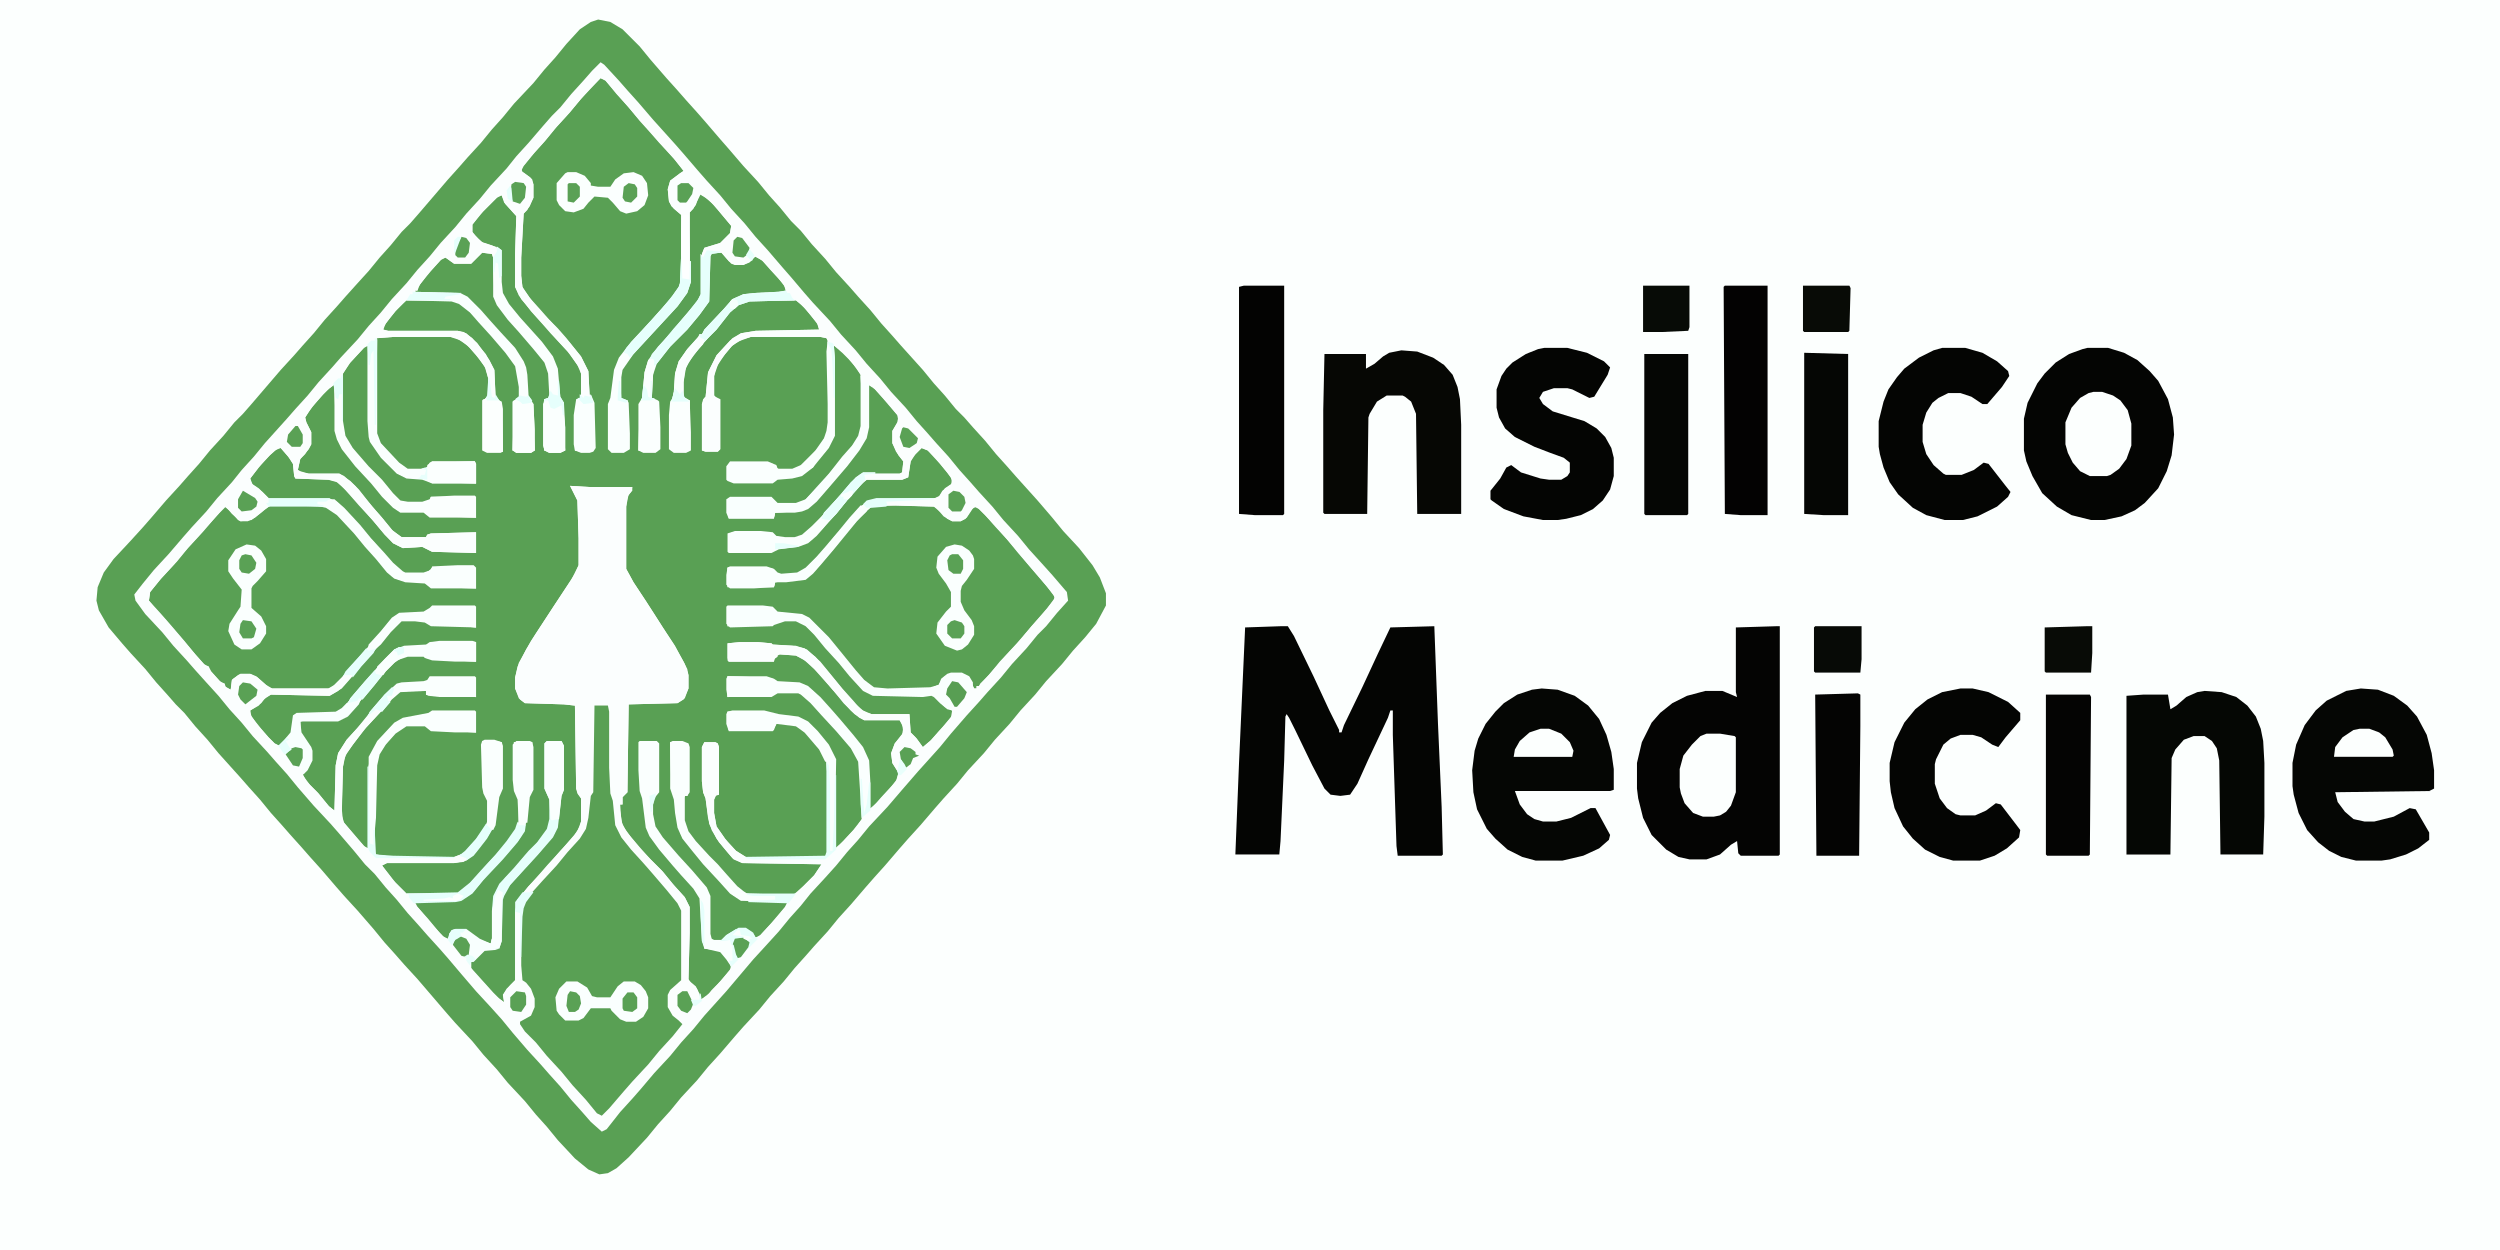 <svg xmlns="http://www.w3.org/2000/svg" viewBox="0 0 2048 1024" width="318" height="159"><path transform="translate(0)" d="m0 0h2048v1024h-2048z" fill="#FCFFFE"></path><path transform="translate(492,64)" d="m0 0 4 2 13 15 12 14 9 10 7 8 9 10 7 8 7 9-3 2-8 6-2 7 1 10 4 6 6 5v56l-5 9-9 10-7 8-11 12-9 10-9 12-4 10-3 23-2 5v37l2 2h10l4-2v-13l-1-27-5-1-1-1v-17l2-8 10-13 12-13 16-17 11-13 5-9 1-5v-57l5-6 3-9 5 3 7 6 9 11 5 6-1 6-8 8-13 4-2 5v33l-5 8-11 13-24 28-5 10-2 15-1 11-3 5-1 38 4 1h10l3-2v-18l-1-21-5-3v-19l3-9 8-10 11-12 5-6 5-5 8-9 6-9 1-37 2-3h8l8 9 3 1h7l6-3 4-4 6 4 12 13 6 8 1 4-6 1-20 1-12 2-6 3-15 16-7 8-3 4h-2l-2 4-9 10-6 10-2 8-1 15-2 6-1 2-1 11v28l3 2h10l3-1v-41l-4-1-2-2v-12l2-12 6-10 11-12 7-8 9-11 6-7 9-6 5-1h38l8 7 10 13 1 4-52 1-12 2-9 6-11 12-7 14-2 20-2 2-1 4v38l3 1h10l2-2v-41l-4-2-1-1v-16l3-9 6-9 6-7 8-5 7-2h57l5 1 1 2v17l1 35v15l-2 10-5 9-11 12-8 7-4 1h-7l-5-1-4-4-4-1h-31l-2 3v11l5 2h32l4-3 18-2 6-4 3-3h2l2-4 8-9 6-10 1-3v-74l7 6 5 5 7 8 3 5 1 23v19l-3 10-10 13-12 14-9 11-14 14-6 2h-15l-5-5h-34l-2 1v11l1 4h37l1-4 16-1 9-2 8-6 10-11 9-11 8-9 12-17 3-7 1-6v-35l6 4 10 11 9 11-1 5-4 7v10l5 10 4 5-1 9-2 1h-30l-9 7-13 15-10 11-7 8-9 9-3 2-5 1h-8l-7-1-3-3-10-1h-21l-5 1v15h35l6-3 16-2 10-4 10-10 9-11 8-9 7-8 9-10 3-2h29l5-2 2-13 4-6 5-5 5 2 7 7 9 11 4 6-1 4-7 5-3 5-3 1-48 1-9 3-7 6-9 11-9 10-8 10-15 16-5 4-9 2h-7l-6-3-1-2-5-1h-32v16h38l1-4 25-3 8-7 13-15 11-14 13-15 9-8 20-1 31 1 6 5 5 5 4 2h7l5-3 6-9 4 2 11 11 7 8 13 15 9 11 12 14 9 11 1 3-6 8-13 15-12 14-14 15-9 11-7 7-1 2h-2v2h-2l-5-10-5-2h-9l-6 3-4 6-7 3-36 1-10-1-9-7-10-11-11-14-12-14-12-12-5-2-20-2-4-4-8-1h-29v16l37-1 5-3 5-1h9l8 4 9 9 9 11 11 12 9 11 10 11 7 3 44 1 5-1 6 5 4 5 6 3-1 6-10 11-7 8-6 5-6-8-4-4-1-15h-31l-7-3-7-6-7-8-14-17-11-13-9-7-10-2-16-1-1-1-11-1h-15l-10 1v14l1 1h37l1-3 2-2 2-1 13 1 9 5 12 12 9 11 8 9 7 8 7 6 4 2h29l3 6-1 6-6 7-3 8 1 8 5 8-2 7-12 13-7 8-3 2v-22l-1-18-7-14-10-11-9-11-12-13-7-8-7-5-4-1-18-1-4-3-5-1-32-1v17l36-1 5-3h17l6 4 12 12 7 8 11 12 8 10 6 11 2 35v12l-7 9-14 15h-1v-73l-6-12-12-14-7-6-5-2-20-3-8-2h-30v10l1 5h36l3-5h11l7 2 10 9 10 13 3 7 1 16v58l-2 4h-65l-8-5-7-7-9-13-2-11v-11l2-4h2v-39l-1-3-2-1h-9l-2 4v28l1 9 2 5 3 21 6 12 8 10 6 7 7 3 65 1-6 9-15 15-5 1-36-1-6-4-9-9-7-8-9-10-8-8-8-10-3-6-1-5v-18l1-2h2l1-3v-37l-1-3-4-1h-10l1 38 3 9 2 19 3 10 7 9 9 11 11 12 7 8 8 9 7 4 6 1 32 1-2 4-11 13-11 12h-2l-4-5-4-2h-6l-11 7-4 3-7-1-2-5v-31l-4-8-9-10-7-8-10-11-9-11-6-9-2-10v-8l2-6 3-4v-40l-1-1h-14v23l1 17 2 6 3 24 5 10 9 11 8 10 14 15 6 8 2 4 2 35 1 6 13 2 8 9 1 5-9 11-7 7-4 5-5 3-3-9-5-5-2-3 1-38v-21l-4-8-10-11-9-11-16-16-9-11-7-10-2-12v-5h2v-6l4-4 1-72 40-1 6-4 3-8v-11l-3-9-8-15-10-15-14-22-10-15-6-11v-51l2-10 3-3v-3h-35l-16-1 6 12 1 31v22l-6 12-14 21-15 23-8 13-7 14-2 9v9l4 9 4 3 32 1 9 1 1 68 2 5 2 3v19l-3 8-12 14-12 13-7 8-9 10-9 11-2 10v56l-7 7-3 5 1 6-7-5-7-8-11-12-2-3v-5l6-5 5-5 11-1 2-6 1-34 4-9 9-10 7-8 12-13 11-14 2-5 3-26 2-5v-36l-1-3h-12l-1 1v37l4 9v16l-2 8-10 13-9 9-9 11-7 7-7 10-2 5-1 15v16l-2 8-9-3-11-8h-9l-3 1-3 6-4-2-11-12-9-11-3-3v-2l33-1 9-3 7-6 9-11 16-17 11-13 5-10 2-14 1-11 3-6v-39h-15v31l1 9 3 7v18l-3 8-10 13-13 14-7 8-10 11-7 5h-42l-11-11-9-12 4-2h55l10-2 7-6 10-13 6-10 3-23 3-7v-38l-6-1h-10l1 38 2 7 2 4v15l-3 7-8 11-9 10-8 3h-50l-14-2-1-2v-28l1-43 2-9 7-10 9-10 7-4h15l5 4 37 2-1-17h-35l-6 3-18 3-9 6-11 12-7 13-1 8v67l-4-2-7-8-10-12-1-11 1-34 2-9 6-9 11-14 13-14 9-11 6-5h21v3l11 1 30 1-1-16h-37l-2 3-3 1-18 1-5 2-10 9-12 14-9 11-9 10-7 11-2 10-1 37-5-4-9-11-9-9-3-6 5-6 2-5v-8l-4-8-4-5-1-2v-9l5-1h26l8-4 13-15 8-10 12-14 7-7 9-3h13l2 2 5 1 36 2v-16h-30l-10 2-1 1-18 1-8 3-13 13-9 11-11 12-8 10-4 4-3 1-32 1-2 1-2 14-7 8-3 3-4-2-5-5-9-10-6-9v-3l9-6 4-5 4-2 48 1 10-6 7-8 36-42 6-6h11l8 1 5 3 26 1 11 1-1-17h-35l-4 4-3 1-20 1-7 5-9 11-13 15-9 10-9 11-8 8-3 1h-46l-5-3-8-7-5-2h-8l-6 4-1 1-1 8-5-3v-2l-4-2-9-10v-2l-4-2-7-8-24-28-10-11-4-5 1-7 9-11 13-14 9-11 12-13 18-21 5 4 6 7 2 1 9-1 8-6 6-5 2-1h20l25 1 9 6 10 10 9 11 10 11 9 11 7 8 6 3 5 1 16 1 5 4 37 1-1-17-1-1h-13l-21 1-3 3-4 2h-15l-6-4-11-11-9-11-11-12-9-11-10-10-5-2h-50l-9-9-6-4-1-4 7-9 9-10 7-6h2l7 8 3 5 1 10 1 2 27 1 7 2 8 7 9 10 7 8 12 14 10 11 8 4 16-1 8 4 36 1v-17l-37 1-3 1-1 2h-20l-8-6-9-11-12-14-9-11-9-8-4-2h-25l-7-2-2-1 2-9 7-8 2-4v-10l-4-8-1-4 6-9 9-10 5-5 4-3 1 38 4 12 10 13 9 10 7 8 13 15 8 7 2 1h19l5 4h13l25 1-1-17h-36l-1 3-6 2h-12l-7-2-8-8-9-11-13-13-11-14-4-7-1-7v-44l6-9 13-14h2v62l1 13 3 7 8 11 12 12 7 3 13 1 8 3 36 1-1-18-35 1-6 5-3 1h-11l-8-6-9-9-7-9-2-6v-77l1-1 13-1h47l9 3 7 6 7 8 6 9 2 8v14l-4 4v41l3 1h13l-1-35-2-7-3-3-1-22-7-13-11-13-7-5-5-1h-57l-4-1 2-5 8-10 9-9h37l8 3 12 11 9 10 7 8 11 13 6 9 3 17v8l-5 4-1 40 3 1h12l3-1-2-38-4-7-1-17-2-9-6-10-9-10-7-8-13-14-7-8-7-6-3-1-37-1v-2h2l2-5 9-11 9-10 3-1 7 5h14l9-9 8 1 1 3 1 32 5 10 11 13 9 10 9 11 9 12 2 7 1 18-2 3h-3v42l4 1h9l4-1-2-39-3-5-2-23-4-10-7-9-12-14-11-12-8-11-3-6-1-14v-21l-4-3-10-3-7-6-2-3v-6l9-11 13-13h2l3 7 9 10-1 31v27l5 10 12 14 11 12 7 8 10 11 8 12 1 4v17l-1 3-2 1-2 13v29l5 1h7l3-1 1-2-1-37-3-7-1-19-6-12-9-11-9-10-7-8-7-7-7-8-8-11-1-2-1-9v-15l2-36 5-6 3-7v-11l-2-5-5-4-3-2 2-4 9-11 9-10 9-11 11-12 9-11z" fill="#59A054"></path><path transform="translate(490,16)" d="m0 0 10 2 10 6 14 14 9 11 13 15 9 10 7 8 9 10 7 8 12 14 7 8 12 14 12 13 9 11 9 10 9 11 8 8 9 11 11 12 9 11 11 12 7 8 10 11 9 11 9 10 7 8 18 20 9 11 9 10 9 11 7 7 7 8 10 11 9 11 9 10 7 8 18 20 12 14 9 11 13 14 11 14 6 10 5 13v10l-8 15-9 11-10 11-9 11-13 14-9 11-12 13-9 11-12 13-9 11-13 14-9 11-11 12-7 8-12 14-10 11-7 8-12 14-9 10-7 8-12 14-10 11-9 11-11 12-7 8-9 10-9 11-11 12-9 11-13 14-7 8-12 14-10 11-9 11-13 14-9 11-10 11-9 11-15 16-10 9-7 4-7 1-9-4-11-9-14-15-9-11-9-10-9-11-14-15-9-11-11-12-9-11-14-15-7-8-24-28-11-12-7-8-9-10-9-11-13-15-11-12-7-8-12-14-9-10-7-8-9-10-7-8-9-10-9-11-9-10-7-8-18-20-9-11-10-11-9-11-7-7-7-8-9-10-9-11-12-13-7-8-11-13-8-14-2-8 1-11 5-12 8-11 14-15 10-11 7-8 12-14 11-12 7-8 9-10 9-11 11-12 9-11 7-7 7-8 24-28 11-12 7-8 9-10 9-11 10-11 7-8 9-10 10-11 9-11 9-10 9-11 7-7 7-8 24-28 9-10 7-8 11-12 9-11 9-10 9-11 16-17 9-11 9-10 9-11 11-12 9-6zm2 48-9 9-7 8-12 14-10 11-9 11-10 11-8 10 1 3 6 4 2 2 1 4v11l-5 10-3 3-2 36v15l1 9 6 9 9 10 7 8 7 7 7 8 12 15 6 12 1 19 3 7 1 37-1 2-3 1h-7l-5-1v-29l2-13 2-1 1-3v-17l-3-7-8-11-14-15-7-8-9-10-10-13-3-7v-27l1-31-10-11-2-6-4 2-14 14-6 8v6l7 8 9 3 6 3 1 1v26l1 9 5 9 9 11 18 20 9 12 4 10 2 23 3 5 2 39-4 1h-9l-4-1v-42l4-1 1-2-1-18-3-9-9-11-12-14-9-10-9-12-3-7-1-32-1-3-8-1-9 9h-14l-7-5-4 2-11 12-8 11v2h-2l1 2 36 1 6 3 10 10 7 8 9 10 12 13 7 11 2 5 1 6 1 17 4 7 2 38-3 1h-12l-3-1 1-40 5-4v-8l-3-17-8-11-12-14-10-11-7-8-8-7-8-3h-37l-6 5-8 10-5 7v2l4 1h57l7 2 9 8 10 14 4 8 1 22 4 4 1 6 1 35h-13l-3-1v-41l4-4v-14l-3-10-7-9-7-8-9-6-5-1h-47l-13 1-1 1v77l3 8 15 16 8 6h11l5-2 4-4 35-1 1 18-36-1-8-3-13-1-8-4-12-12-9-13-1-4-1-13v-62l-4 2-12 13-5 8v44l2 9 6 9 12 14 11 11 9 11 7 7 6 1h12l7-3v-2h36l1 17-33-1h-5l-5-4h-19l-6-4-8-8-9-11-13-14-11-14-4-8-2-7-1-38-8 6-9 11-4 5-3 5 1 4 4 8v10l-5 8-4 4-2 9 3 2 6 1h25l9 6 7 7 11 14 8 9 9 11 7 5h20l1-2 3-1 37-1v17l-36-1-8-4-16 1-8-4-7-7-9-11-12-13-7-8-9-10-3-2-6-1-27-1-1-2-1-10-4-6-6-7-5 2-11 11-9 12 2 5 8 6 6 6h50l6 3 10 10 9 11 11 12 9 11 12 12 4 2h15l6-3 1-2 21-1h13l1 1 1 17-37-1-5-4-16-1-9-3-5-4-9-11-9-10-9-11-14-15-5-4-5-3-34-1h-11l-6 4-7 6-6 3h-6l-7-6-5-6-5 5-12 13-7 8-10 11-9 11-11 12-8 10-1 7 10 11 7 8 12 14 9 11 9 10h2l2 4 9 10h2l1 3 4 2 1-8 5-4 2-1h8l6 3 9 8 3 1h46l5-3 7-7 9-11 12-13 9-11 10-12 6-4 20-1 5-3 2-2h35l1 17-11-1-26-1-5-3-8-1h-11l-10 10-8 10-10 11-9 11-11 12-4 4-7 4-48-1-6 4-4 5-7 4 1 5 8 10 6 7 5 5 4 2 5-5 5-6 2-14 2-1 32-1 5-3 9-10 9-11 11-12 7-8 7-7 8-3 18-1 3-2 8-1h30v16l-36-2-6-2-1-1h-13l-9 3-10 10-9 11-12 14-9 11-8 4h-26l-5 1v9l8 12 1 3v8l-4 8-3 4 6 8 7 7 9 11 4 3 1-37 2-10 7-11 12-13 9-11 11-13 9-8 4-1 18-1 4-2 1-2h37l1 16-30-1-11-1v-3h-21l-8 7-9 11-13 14-14 19-2 5-1 6-1 40 2 6 18 21 2-1v-66l2-10 6-11 13-14 7-4 21-4 3-2h35l1 17-37-2-5-4h-15l-9 6-9 10-5 8-2 9-1 43v28l1 2 14 2h50l8-3 11-12 8-12 1-4v-15l-3-6-1-5-1-38h10l6 1v38l-3 7-3 23-7 11-7 9-5 5-6 5-8 1h-55l-4 2 11 14 9 9h42l10-8 22-24 9-11 7-10 2-6v-18l-3-7-1-9v-31h15v39l-3 6-2 21-4 11-9 11-22 24-10 12-8 5-5 1-33 1 2 4 9 10 9 11 5 5h2l3-6 3-1h9l11 8 9 3 2-8v-19l1-12 5-10 12-13 12-14 7-7 8-11 2-8v-16l-4-9v-37l1-1h12l1 3v36l-2 5-3 26-4 8-13 15-22 24-5 9-1 3-1 34-2 6-11 1-5 5-6 5v5l18 20 5 5 4 3-1-6 6-8 4-4v-56l2-10 9-11 7-7 7-8 12-14 11-12 5-8 1-4v-19l-3-4-1-4-1-68-9-1-32-1-5-4-3-8v-9l3-12 10-18 36-55 3-7v-22l-1-31-6-12 17 1h34l-1 4-3 4-1 8v51l6 11 17 26 16 25 8 14 3 6 1 5v11l-4 9-5 3-40 1-1 72-4 4v6h-2l1 14 4 8 11 13 9 10 10 10 9 11 9 10 4 8v21l-1 39 6 5 3 6 1 5 8-6 7-8 9-10 1-5-8-10-4-2-10-1-2-19-1-22-5-8-10-11-7-8-11-13-8-11-3-7-3-24-2-6-1-17v-23h14l1 1v40l-4 5-1 5v8l2 10 6 9 13 15 11 12 12 14 3 7v31l2 5 7 1 13-9 2-1h6l6 4 2 3 4-2 13-14 9-11v-2l-32-1-8-2-7-5-7-8-14-15-9-11-8-10-4-9-2-12-1-11-3-9-1-38h10l4 1 1 3v37l-1 3h-2l-1 2v18l3 9 6 8 11 12 7 7 7 8 9 10 6 5 2 1 39 1 8-7 9-9 6-9-65-1-8-4-11-13-6-10-3-10-2-16-2-5-1-9v-28l2-4h9l2 1 1 3v39l-3 1-1 3v11l2 11 7 10 9 10 8 5h65l2-4v-58l-1-16-5-10-12-14-8-6-5-1h-11l-3 5h-36l-1-5v-10h30l12 3 16 2 8 4 7 7 9 11 6 12v73l7-6 11-12 4-6v-12l-2-35-6-11-12-14-12-13-9-10-7-7-4-2h-17l-5 3-36 1v-17l32 1 6 2 3 2 18 1 7 3 10 9 7 8 9 10 18 22 5 11 1 18v22l7-6 10-11 6-8 1-5-5-8-1-8 3-8 7-9-1-7-2-3h-29l-8-5-9-9-8-10-9-10-7-8-9-8-6-3-15-1v2l-3 2v2h-37l-1-3v-12l10-1h15l11 1 1 1 19 1 9 3 11 10 18 22 9 10 6 7 5 3 4 1h31l1 15 5 5 5 7 7-6 9-10 8-10v-4l-7-4-4-5-6-4-7 1-41-1-8-4-10-11-9-11-11-12-9-11-8-8-8-4h-9l-9 3-1 1-37 1v-16h29l8 1 4 4 20 2 6 3 15 15 9 11 13 16 7 8 9 7 11 1 35-1 7-3 5-7 5-2h9l6 3 4 9h2v-2h2l7-8 9-10 7-8 11-12 9-11 10-11 8-10 1-3-6-8-24-28-9-11-11-12-7-8-7-7-4 2-5 8-4 2h-7l-7-4-6-7-2-1-39-1-12 1-10 9-9 10-11 14-12 14-7 8-5 4-25 3-1 4h-38v-16h32l5 1 4 4 3 1 13-1 7-4 10-10 7-8 11-13 9-11 8-9 5-4 8-2 48-1 4-2 4-6 6-4-1-5-9-11-10-11-5-2-7 7-2 4-2 13-5 2h-29l-8 7-10 11-8 10-9 10-7 8-6 5-8 3-16 2-6 3h-35v-15l5-1h21l10 1 3 3 7 1h8l6-2 8-7 9-9 7-8 12-14 8-9 6-4h30l2-1 1-9-6-8-3-7v-10l5-8-1-5-12-14-8-9-4-2v35l-2 9-6 10-10 13-12 14-13 15-8 6-9 2-16 1-1 4h-37l-1-4v-11l2-1h34l5 5h15l8-3 11-12 9-10 11-14 8-9 5-8 2-8v-19l-1-23-7-10-5-6-8-7-2-1v74l-5 10-9 11-3 3v2l-4 2-5 4-8 2-12 1-4 3h-32l-5-2v-11l2-3h31l7 3 1 2 5 1h7l7-3 13-13 7-10 2-6 1-7v-15l-1-43v-9l-1-2-5-1h-57l-11 4-5 4-9 11-4 8-1 5v16l3 3h2v41l-2 2h-10l-3-1v-38l2-5 1-1 2-20 7-14 13-14 7-4 12-2 52-1-2-6-13-15-4-3h-38l-9 3-8 7-11 14-7 7-7 8-9 12-3 7-1 9v12l3 3h3v41l-3 1h-10l-3-2v-28l1-11 2-3 1-5 1-15 3-10 7-10 9-10v-2h2l7-8 11-12 8-9 8-3 9-1 20-1 6-1-2-6-11-12-7-8-6-3-4 5-5 2h-7l-5-3-6-7h-8l-2 3-1 37-8 11-9 11-15 15-11 14-3 9v19l5 3 1 21v18l-3 2h-10l-4-1 1-38 3-5 2-21 3-10 8-11 11-12 9-11 12-14 3-6v-33l2-5 13-4 8-8 1-6-11-13-7-8-7-5-6 12-3 3v57l-3 9-8 11-36 39-9 13-1 6v17l3 2h3l1 27v13l-4 2h-10l-2-2v-37l2-5 3-23 4-10 10-13 16-17 7-8 9-10 7-10 1-3v-56l-8-7-2-4-1-10 2-7 8-6 3-2-8-10-12-13-7-8-9-10-9-11-10-11-9-11z" fill="#FBFEFE"></path><path transform="translate(490,16)" d="m0 0 10 2 10 6 14 14 9 11 13 15 9 10 7 8 9 10 7 8 12 14 7 8 12 14 12 13 9 11 9 10 9 11 8 8 9 11 11 12 9 11 11 12 7 8 10 11 9 11 9 10 7 8 18 20 9 11 9 10 9 11 7 7 7 8 10 11 9 11 9 10 7 8 18 20 12 14 9 11 13 14 11 14 6 10 5 13v10l-8 15-9 11-10 11-9 11-13 14-9 11-12 13-9 11-12 13-9 11-13 14-9 11-11 12-7 8-12 14-10 11-7 8-12 14-9 10-7 8-12 14-10 11-9 11-11 12-7 8-9 10-9 11-11 12-9 11-13 14-7 8-12 14-10 11-9 11-13 14-9 11-10 11-9 11-15 16-10 9-7 4-7 1-9-4-11-9-14-15-9-11-9-10-9-11-14-15-9-11-11-12-9-11-14-15-7-8-24-28-11-12-7-8-9-10-9-11-13-15-11-12-7-8-12-14-9-10-7-8-9-10-7-8-9-10-9-11-9-10-7-8-18-20-9-11-10-11-9-11-7-7-7-8-9-10-9-11-12-13-7-8-11-13-8-14-2-8 1-11 5-12 8-11 14-15 10-11 7-8 12-14 11-12 7-8 9-10 9-11 11-12 9-11 7-7 7-8 24-28 11-12 7-8 9-10 9-11 10-11 7-8 9-10 10-11 9-11 9-10 9-11 7-7 7-8 24-28 9-10 7-8 11-12 9-11 9-10 9-11 16-17 9-11 9-10 9-11 11-12 9-6zm2 35-7 7-7 8-10 11-9 11-7 7-7 8-12 14-10 11-8 10-13 14-9 11-11 12-9 11-12 13-9 11-10 11-9 11-12 13-9 11-10 11-9 11-14 15-7 8-11 12-9 11-10 11-7 8-18 20-9 11-10 11-8 10-12 13-9 11-12 13-7 8-12 14-12 13-9 11-7 9 1 5 8 11 14 15 9 11 11 12 7 8 9 10 10 11 9 11 10 11 9 11 12 13 7 8 9 10 9 11 13 15 14 15 7 8 12 14 9 11 8 8 9 11 9 10 9 11 9 10 7 8 10 11 7 8 11 13 12 14 12 13 9 10 9 11 12 14 11 12 7 8 9 10 9 11 9 10 7 8 9 8 4-2 11-14 10-11 7-8 11-13 13-14 9-11 10-11 9-11 18-20 22-26 11-12 10-11 9-11 9-10 8-10 12-13 9-10 9-11 9-10 9-11 15-16 12-14 13-15 18-20 9-11 13-15 10-11 7-8 11-12 9-11 12-13 9-11 7-7 9-11 9-10-1-7-12-14-9-10-10-11-9-11-12-13-9-11-11-12-7-8-9-10-9-11-10-11-7-8-9-10-9-11-12-13-9-11-11-12-9-11-12-13-9-11-14-15-7-8-11-13-7-8-12-14-10-11-9-11-11-12-9-11-11-12-7-8-12-14-7-8-18-20-12-14-9-10-7-8-12-13z" fill="#59A054"></path><path transform="translate(487,578)" d="m0 0h11l1 5v46l1 21 2 6 2 20 5 10 8 10 10 11 7 8 12 14 9 11 3 6v57l-9 8-2 4v10l4 7 5 4 3 3-8 10-11 12-9 11-13 14-7 8-12 14-6 6-4-2-9-11-11-12-9-11-12-13-9-11-9-9-4-6v-2l9-5 3-7v-7l-3-8-4-5-3-2-1-12v-40l2-10 6-9 9-10 12-13 9-11 10-11 5-8 2-9 2-18 2-3z" fill="#59A054"></path><path transform="translate(1049,513)" d="m0 0h6l5 8 16 33 13 28 8 16v2h2l2-6 15-31 13-28 10-21 36-1 3 80 3 68 1 39-1 1h-36l-1-8-3-91v-20h-2l-2 6-16 34-9 20-6 9-8 1-8-1-5-5-10-19-14-29-5-10-2-3-1 2-1 36-3 66-1 11h-36l3-75 5-111z" fill="#040503"></path><path transform="translate(1455,513)" d="m0 0h3v187l-1 1h-31l-2-2-1-10-5 3-9 8-11 4h-14l-9-2-10-6-12-12-7-14-4-16-1-8v-21l4-17 8-16 7-8 10-8 12-6 15-4h14l12 5-1-4v-53z" fill="#040403"></path><path transform="translate(1710,285)" d="m0 0h17l13 4 11 6 10 9 7 8 8 15 4 15 1 14-2 17-4 13-7 14-11 12-8 6-11 5-14 3h-11l-16-4-12-7-12-11-8-14-5-12-2-9v-26l3-13 8-16 6-8 9-9 11-7 11-4z" fill="#040503"></path><path transform="translate(1934,564)" d="m0 0 14 1 13 5 11 8 8 9 8 15 4 15 2 14v15l-4 2-77 1 2 8 6 8 7 6 9 2h8l16-4 13-7 5 1 11 19v6l-9 7-10 5-13 4-7 1h-21l-12-3-10-5-9-7-9-10-7-14-4-15-1-7v-19l3-15 7-16 9-12 9-8 16-8z" fill="#050604"></path><path transform="translate(1263,564)" d="m0 0 13 1 14 5 11 8 9 11 6 13 4 14 2 14v17l-3 1h-78l4 11 6 8 6 4 7 2h11l12-3 16-8h4l12 22-1 4-8 7-13 6-17 4h-22l-11-3-12-6-10-9-7-8-8-16-3-14-1-18 2-16 3-10 6-12 8-10 7-7 11-7 12-4z" fill="#050604"></path><path transform="translate(1806,566)" d="m0 0 14 1 12 4 9 7 7 9 4 10 2 10 1 18v44l-1 31h-35l-1-77-2-10-4-6-6-4h-9l-8 3-7 8-3 7-1 79h-36v-130l14-1h20l2 12 5-3 8-7 9-4z" fill="#050704"></path><path transform="translate(1148,287)" d="m0 0 13 1 13 5 9 6 7 8 4 10 2 10 1 21v73h-36l-1-82-4-10-5-4-2-1h-13l-8 5-6 10-1 3-1 79h-35l-1-1v-84l1-46h34v12l7-4 7-6 5-3z" fill="#060704"></path><path transform="translate(1265,285)" d="m0 0h19l16 4 14 7 5 5-2 6-11 18-4 1-14-7-4-1h-11l-9 3-3 5 3 5 8 6 26 8 10 6 7 7 5 9 2 8v15l-3 11-6 9-8 7-10 5-12 3-7 1h-12l-16-3-16-6-10-7-1-1v-7l8-10 5-9 4-2 8 6 16 5 7 1h10l5-3 2-3v-8l-5-4-11-4-13-5-16-8-8-7-5-9-2-8v-15l4-11 4-6 5-5 11-7 10-4z" fill="#040503"></path><path transform="translate(1606,564)" d="m0 0h10l13 3 16 8 10 9v6l-12 14-6 8-5-2-9-6-7-2h-10l-8 3-6 5-6 12-1 4v16l4 12 6 8 7 5 4 1h12l9-4 8-6 4 1 13 17 3 4-1 6-10 9-10 6-12 4h-22l-11-3-12-6-10-9-8-10-7-15-3-13-1-9v-15l4-17 8-16 9-11 10-8 12-6z" fill="#040503"></path><path transform="translate(1591,285)" d="m0 0h19l14 4 12 7 9 8 1 4-6 9-12 14h-4l-9-6-9-3h-10l-8 4-5 4-5 8-3 10v14l3 10 6 9 8 7 2 1h13l10-4 8-6 4 1 14 18 4 5-2 4-9 8-16 8-12 3h-15l-15-4-11-6-12-11-7-10-5-12-3-11-1-6v-21l4-16 4-10 7-10 6-7 12-9 12-6z" fill="#040503"></path><path transform="translate(1019,234)" d="m0 0h33v187l-1 1h-23l-13-1v-186z" fill="#030302"></path><path transform="translate(1413,234)" d="m0 0h35v188h-22l-13-1-1-186z" fill="#030202"></path><path transform="translate(1478,289)" d="m0 0 36 1v132h-20l-16-1z" fill="#050604"></path><path transform="translate(1676,569)" d="m0 0h36l1 2-1 129-1 1h-34l-1-1z" fill="#040403"></path><path transform="translate(1522,568)" d="m0 0 2 1v26l-1 106h-35l-1-132z" fill="#040403"></path><path transform="translate(1347,290)" d="m0 0h36v131l-1 1h-34l-1-1z" fill="#050604"></path><path transform="translate(1715,321)" d="m0 0h7l9 3 6 4 6 8 3 11v18l-4 11-6 8-7 5-3 1h-14l-8-4-6-7-4-8-2-7v-18l5-12 7-8 7-4z" fill="#FCFFFE"></path><path transform="translate(1398,601)" d="m0 0h11l12 2 1 1v45l-4 11-4 5-5 3-5 1h-9l-8-3-7-8-3-8-1-5v-15l3-11 7-9 7-7z" fill="#FCFFFE"></path><path transform="translate(596,496)" d="m0 0h29l8 1 4 4 20 2 6 3 16 16 9 11 13 16 7 8 8 6 11 1 35-1 7-2 2-5 5-4 3-1h9l6 3 3 5v5l-4 3-3-1-6-7h-4l-4 6 1 5 4 5-1 7-4-1-6-5-5-5-2-1-7 1-41-1-8-4-11-12-9-11-11-12-9-11-7-7-8-4h-9l-9 3-1 1-35 1-3-3v-14z" fill="#F9FFFE"></path><path transform="translate(524,607)" d="m0 0h14l2 2v40l-4 5-1 5v8l2 10 6 9 13 15 11 12 12 14 3 7v31l1 4 2 1h13l1 4h2l2 8 2 4-6 6-4-6-5-6-13-3-2-6-2-35-5-8-10-11-7-8-11-13-8-11-3-7-3-24-2-6-1-17v-23z" fill="#FAFFFE"></path><path transform="translate(596,554)" d="m0 0h32l6 2 3 2 18 1 7 3 10 9 9 10 7 8 11 13 8 10 5 11 1 18v23l-7 6-3-46-6-11-12-14-12-13-9-10-8-7-2-1h-17l-5 3h-36l-1-6v-9z" fill="#FAFFFE"></path><path transform="translate(407,202)" d="m0 0 4 3v26l1 9 5 9 9 11 18 20 9 12 4 10 2 23 3 5 1 20v19l-4 2h-9l-4-2-1-4v-34l1-4 3-1 1-2-1-18-3-9-9-11-12-14-9-10-9-12-3-7v-32l3-5z" fill="#FAFFFE"></path><path transform="translate(338,239)" d="m0 0 39 1 6 3 11 11 7 8 9 10 12 13 7 11 2 5 1 6 1 17 4 7 1 21v17l-3 2h-12l-3-2v-40l5-4v-8l-3-17-8-11-12-14-10-11-7-8-9-7-6-2-37-1 3-5h2z" fill="#FAFFFE"></path><path transform="translate(782,446)" d="m0 0 6 1 6 4 3 4 1 3v8l-6 9-4 5-1 4v9l3 7 6 8 2 5v7l-5 8-5 4-4 1-10-4-7-10 1-9 7-9 4-4v-12l-4-7-6-8-2-5 1-9 7-8z" fill="#FAFFFE"></path><path transform="translate(579,205)" d="m0 0 11 1v1l-7 1-1 2-1 37-8 11-10 12-14 14-11 14-3 9-1 19 5 2 1 1 1 21v18l-4 3h-10l-4-2v-38l3-5 2-21 3-10 8-11 11-12 9-11 12-14 3-6v-33l2 3z" fill="#FBFFFE"></path><path transform="translate(448,607)" d="m0 0h12l2 4v36l-2 5-3 26-4 8-13 15-22 24-5 9-1 3-1 34-2 6h-5l-1-2v-29l1-12 5-10 12-13 12-14 7-7 8-11 2-8v-16l-4-9v-37z" fill="#E6FFFC"></path><path transform="translate(202,446)" d="m0 0 7 1 5 4 4 7v10l-7 8-4 4-1 2v16l8 7 4 8v6l-5 8-7 5h-8l-6-4-5-11 1-6 7-11 2-3 1-14-7-9-4-6v-9l6-9z" fill="#FAFFFE"></path><path transform="translate(705,308)" d="m0 0h1l1 6 3-1 2 2v35l-2 9-6 10-10 13-12 14-13 15-7 6-5 2-6 1h-16l-1 5h-37l-2-5v-11l3-2h34l5 5h15l8-3 9-10 10-11 11-14 8-9 5-8 2-8z" fill="#F9FFFE"></path><path transform="translate(464,804)" d="m0 0h9l8 5 4 7 4 1h11l6-9 5-4h9l5 3 4 5 2 5v9l-4 7-6 4h-8l-5-2-7-7-1-2h-16l-6 8-4 2h-11l-5-5-2-3-1-11 3-7 5-5z" fill="#FAFFFE"></path><path transform="translate(465,141)" d="m0 0h7l7 3 5 6v2l6 1h10l4-6 7-5 8-1 7 3 4 6 1 10-3 8-6 5-9 2-5-2-6-7-4-4-11-1-5 5-4 5-8 3-7-1-5-5-2-4v-14l7-8z" fill="#FBFFFE"></path><path transform="translate(558,209)" d="m0 0h1l1 18 4 1 1-14h1v17l-3 9-8 11-36 39-9 13-1 6v17l5 2 1 2 1 25v13l-5 3h-10l-3-3v-37l2-5 3-23 4-10 10-13 16-17 7-8 9-10 7-10 1-3z" fill="#FAFFFE"></path><path transform="translate(274,318)" d="m0 0h1l1 8 2-3h2l1 22 2 12 6 10 13 15 11 11 9 11 6 6 6 1h12l6-2 1-2 19-1h17l1 1v17h-38l-5-4h-19l-6-4-9-9-9-11-13-14-11-14-4-8-2-7z" fill="#FBFFFE"></path><path transform="translate(307,277)" d="m0 0 2 1v77l3 8 15 16 7 5h11l5-1 2-4 2-1h35l1 2v16h-36l-8-3-13-1-8-4-13-13-9-13-1-4-1-13v-63l3-3h3z" fill="#FAFFFE"></path><path transform="translate(644,238)" d="m0 0 1 2h2l2 4 2 2-37 1-9 3-7 6-11 14-7 7-7 8-9 12-3 7-1 9v12l5 3 1 26v15l-4 2h-10l-4-3v-28l1-11 2-3 1-5 1-15 3-10 7-10 9-10 1-2h2l2-4 16-17 7-8 9-4 9-1 20-1z" fill="#FBFFFE"></path><path transform="translate(268,409)" d="m0 0h6l8 7 13 14 9 11 11 12 7 8 8 7 2 1h15l6-2 1-3 21-1h13l2 2v17h-37l-5-4-16-1-9-3-6-5-9-11-9-10-9-11-14-15-9-6-9-2 2-1v-2l7-1z" fill="#FAFFFE"></path><path transform="translate(678,280)" d="m0 0 4 1 1 1 1 12v63l-5 10-9 11-4 5-9 7-8 2-12 1-4 3h-32l-5-2-1-1v-11l3-4h31l7 3 1 3h12l7-3 12-12 7-10 2-6 1-7v-15l-1-43z" fill="#FAFFFE"></path><path transform="translate(551,607)" d="m0 0h8l5 2 1 3v37l-2 3h-2v20l3 9 6 8 11 12 7 7 7 8 9 10 5 4 3 2 5 1 18 1v3l3 1h-31l-9-6-9-10-13-14-9-11-8-10-4-9-2-12-1-11-3-9v-38z" fill="#FAFFFE"></path><path transform="translate(354,582)" d="m0 0h35l1 1v17h-17l-20-1-5-4h-15l-9 6-8 9-5 8-2 9-1 43-2 22-4-1v-71l7-13 14-15 7-4 21-4z" fill="#FAFFFE"></path><path transform="translate(1477,234)" d="m0 0h38l1 2-1 35-1 1h-36l-1-1z" fill="#080B06"></path><path transform="translate(1487,513)" d="m0 0h38v27l-1 11h-37l-1-1v-36z" fill="#070A06"></path><path transform="translate(1709,513)" d="m0 0h5v22l-1 16h-37l-1-1v-36z" fill="#080B06"></path><path transform="translate(600,582)" d="m0 0h26l12 3 16 2 8 4 8 8 9 11 6 12-1 56-1 17-1 2h-2l-1-53-1-20h-2l-5-10-12-14-7-5-16-2-2 5-1 1h-36l-2-6v-8l1-2z" fill="#FAFFFE"></path><path transform="translate(1346,234)" d="m0 0h38v34l-1 3-22 1h-15z" fill="#070B06"></path><path transform="translate(707,387)" d="m0 0h10v1l-9 1 1 4-7 8-9 10-8 10-9 10-7 8-7 6-8 3-16 2-6 3h-35l-1-1v-15l6-2h21l10 1 3 3 7 1h8l6-2 8-7 8-8 7-8 12-14 9-10z" fill="#FAFFFE"></path><path transform="translate(705,414)" d="m0 0 5 1v4l-8 8-18 22-11 13-7 8-6 5-16 2h-9l-1 4-16 1h-20l-3-3v-8l1-6 2-1h30l6 2 3 3 3 1 13-1 7-4 9-9 7-8 11-13 9-11z" fill="#FAFFFE"></path><path transform="translate(360,525)" d="m0 0h27l3 1v16h-17l-19-1-6-2-1-1h-13l-9 3-9 9-9 11-10 12-3-1-1 2-8 2 2-4 12-14 9-10 7-8 8-8 8-3 18-1 3-2z" fill="#FAFFFE"></path><path transform="translate(354,496)" d="m0 0h35l1 1v17l-37-1-5-3-8-1h-11l-9 9-8 10-7 6-4-1 1-5 10-11 9-11 6-4 20-1 5-3z" fill="#FAFFFE"></path><path transform="translate(352,554)" d="m0 0h37l1 1v16h-30l-9-1-2-1v-3l-21 1-7 6-8 10-5-2-7 6 2-4 12-14 10-9 4-1 18-1 3-1z" fill="#FAFFFE"></path><path transform="translate(294,572)" d="m0 0h2l-2 5-9 10-8 4h-31l1 9 8 12 1 3v8l-4 8-3 3-3-1 1-2 1-3h-3l-5-1-5-7v-2l-3-1-4-6 5-5 5-6 2-14 3-2 32-1 5-3 4-4z" fill="#F8FFFE"></path><path transform="translate(397,606)" d="m0 0h8l6 2 1 3v35l-3 7-3 23-2 4-4-1-1-1v-22l-3-6-1-5-1-35 1-3z" fill="#FAFFFE"></path><path transform="translate(423,607)" d="m0 0h11l2 1 1 4v35l-3 6-2 21h-2v2h-5l-1-21-3-7-1-9v-29z" fill="#FAFFFE"></path><path transform="translate(1262,597)" d="m0 0h7l10 4 7 7 3 7-1 5h-48l1-6 4-7 8-7z" fill="#FCFFFE"></path><path transform="translate(1933,597)" d="m0 0h8l8 3 5 4 6 10 1 5-1 1h-48l1-8 6-8 9-6z" fill="#FCFFFE"></path><path transform="translate(448,607)" d="m0 0h12l2 4v36l-2 5-2 19-6 1-1-1-1-16-4-9v-37z" fill="#FAFFFE"></path><path transform="translate(424,673)" d="m0 0 1 3h5l1-2-1 7-6 9-12 14-16 17-9 11-9 6-5 1-34 1-4-5v-2l-2-1 42-1 10-8 9-10 12-13 9-11 7-10z" fill="#E6FFFC"></path><path transform="translate(579,205)" d="m0 0 11 1v1l-7 1-1 2-1 37-8 11-10 12-14 14-11 14-2 2-1-6-3 1 2-5 9-10 9-11 10-11 10-13 2-4v-33l2 3z" fill="#E6FFFC"></path><path transform="translate(475,323)" d="m0 0 3 3 1-2 4 1 1-2 3 7 1 37-2 3-3 1h-7l-5-2-1-5v-24l2-13 3-1z" fill="#FAFFFE"></path><path transform="translate(396,327)" d="m0 0h11l4 2 1 6v35l-2 1h-11l-4-2v-41z" fill="#FCFFFE"></path><path transform="translate(421,328)" d="m0 0h5l4 2 5-1 2 2 1 21v17l-3 2h-12l-3-2v-40z" fill="#FBFFFE"></path><path transform="translate(354,378)" d="m0 0h35l1 2v16h-36l-4-2v-13z" fill="#FBFFFE"></path><path transform="translate(447,328)" d="m0 0h2l3 6 9-3 2 19v19l-4 2h-9l-4-2-1-4v-34z" fill="#FAFFFE"></path><path transform="translate(558,209)" d="m0 0h1l1 18 4 1 1-14h1v17l-3 9-8 11-36 39-3 3-2-3-3-1 2-4 18-20 11-12 9-11 5-7 1-3z" fill="#E6FFFC"></path><path transform="translate(373,761)" d="m0 0h9l11 8 9 4 1-4 1 8 4 1-11 1-9 9h-2l-1 3-3-4v-2l-4-2-6-7v-2h-2l-3-4 1-5 2-3z" fill="#F8FFFE"></path><path transform="translate(644,238)" d="m0 0 1 2h2l2 4 2 2-37 1-9 3-7 6-11 14-10 10-4-4v-2h2l2-4 16-17 7-8 9-4 9-1 20-1z" fill="#E6FFFC"></path><path transform="translate(572,276)" d="m0 0 5 2-1 4-8 9-6 10-2 12v12l5 4h-15l2-8 1-15 3-10 7-10z" fill="#FAFFFE"></path><path transform="translate(605,760)" d="m0 0h6l6 4 2 4 2 1-10 10-4 5-3 1-3-5v-6h-2l-1-4-8 1 5-5z" fill="#E7FFFC"></path><path transform="translate(707,387)" d="m0 0h10v1l-9 1 1 4-7 8-9 10-8 10-5 5-7-1 2-5 13-14 9-11 7-6z" fill="#E6FFFC"></path><path transform="translate(677,624)" d="m0 0 2 3 1 17v53h2l1-19 1-43h1v61l-9 8h-59l-6-1v-1l65-1 1-3z" fill="#E6FFFC"></path><path transform="translate(408,729)" d="m0 0 4 2-1 8v32l-2 6h-5l-1-2v-29l3-13z" fill="#F9FFFE"></path><path transform="translate(559,176)" d="m0 0h5l1 27v26l-6-1-1-19v-19z" fill="#FDFFFF"></path><path transform="translate(220,408)" d="m0 0h51l-4 3h-7v2l5 1v1h-45l-2-3h2z" fill="#E6FFFC"></path><path transform="translate(533,294)" d="m0 0h2l1 2-1 11-1 19 3 1-4 1h-8l1-2 2-21 3-10z" fill="#FAFFFE"></path><path transform="translate(398,675)" d="m0 0 5 5-4 7-7 9-4 5-6 4v-2l-6-2 5-4 9-10z" fill="#E6FFFC"></path><path transform="translate(307,549)" d="m0 0 1 3 5 1-6 8-10 12-3-1-1 2-8 2 2-4 12-14z" fill="#E6FFFC"></path><path transform="translate(780,558)" d="m0 0 5 1 7 8-2 5-6 7h-2l-4-7-3-3 1-5z" fill="#589E53"></path><path transform="translate(338,239)" d="m0 0 39 1v1l-12 2-1 2h5v1h-36l3-5h2z" fill="#E6FFFC"></path><path transform="translate(327,530)" d="m0 0h4v5l-3 2 1 2-6 4-7 7-2 3-6-1 1-6 14-14z" fill="#F9FFFE"></path><path transform="translate(199,559)" d="m0 0 6 1 6 5-1 5-9 7-4-4-2-4 1-7z" fill="#5AA155"></path><path transform="translate(301,628)" d="m0 0h1l1 63 3 1v-12h1l1 20 14 1 50 1v1h-64l-5-5-2-4z" fill="#E6FFFC"></path><path transform="translate(781,402)" d="m0 0 5 1 4 4 1 5-3 6-1 1h-7l-3-3v-11z" fill="#5AA155"></path><path transform="translate(199,402)" d="m0 0 10 6 2 3-1 4-4 3-8 1-3-3v-7z" fill="#5AA155"></path><path transform="translate(423,812)" d="m0 0 7 1 1 3v7l-4 6-7-1-2-3v-8z" fill="#5AA155"></path><path transform="translate(300,531)" d="m0 0 2 2 4-1 2-1-2 4-10 11-7 9-1-2h-5l-2 1 2-4 11-12z" fill="#E6FFFC"></path><path transform="translate(422,149)" d="m0 0 7 1 2 3-1 9-4 5-6-2-2-6 1-8z" fill="#5AA155"></path><path transform="translate(718,408)" d="m0 0h47v1l-39 2 1 3-1 1-12 1h-4l-3-3 3-3z" fill="#E6FFFC"></path><path transform="translate(604,194)" d="m0 0 4 1 6 8-1 5-4 3-7-1-2-3 1-10z" fill="#5AA155"></path><path transform="translate(201,454)" d="m0 0 5 1 4 6-1 5-5 4-6-1-2-3v-7l2-4z" fill="#5AA155"></path><path transform="translate(780,454)" d="m0 0h5l4 5v7l-2 4h-6l-4-3-1-8 2-4z" fill="#5AA155"></path><path transform="translate(782,508)" d="m0 0 6 2 2 3v6l-3 4h-7l-4-4v-7l3-3z" fill="#5AA155"></path><path transform="translate(740,350)" d="m0 0 4 1 8 8-1 4-6 4-5-1-3-8 2-7z" fill="#5AA155"></path><path transform="translate(558,150)" d="m0 0h6l4 4-1 5-4 6-1 1h-5l-2-2v-12z" fill="#5AA155"></path><path transform="translate(559,812)" d="m0 0h4l5 10-2 5-3 3-5-2-3-4v-9z" fill="#5AA155"></path><path transform="translate(514,813)" d="m0 0h5l3 4v9l-4 3-7-1-1-2v-8z" fill="#5AA155"></path><path transform="translate(199,508)" d="m0 0 7 1 4 6-2 7-2 1h-7l-3-5 1-7z" fill="#5AA155"></path><path transform="translate(602,768)" d="m0 0h7l5 4-1 4-6 8-3 1-3-5-1-10z" fill="#5AA155"></path><path transform="translate(688,406)" d="m0 0 3 1v2l3 1-9 11-5 5-7-1 2-5z" fill="#E6FFFC"></path><path transform="translate(435,730)" d="m0 0 2 1-6 8-2 5-1 7-1 33h-1v-36l-4-1v-8l6-8h6z" fill="#E6FFFC"></path><path transform="translate(377,767)" d="m0 0 5 2 3 5-1 8-2 2-4-1-7-9 2-5z" fill="#5AA155"></path><path transform="translate(612,732)" d="m0 0h40l-6 8-33-1v-1l22-1v-3h-18l-5-1z" fill="#E6FFFC"></path><path transform="translate(515,150)" d="m0 0 5 1 2 3v7l-5 5-5-1-2-3 1-9z" fill="#5AA155"></path><path transform="translate(467,812)" d="m0 0 5 1 3 3 1 6-2 5-3 2h-5l-2-5 1-9z" fill="#5AA155"></path><path transform="translate(242,349)" d="m0 0h2l4 7v7l-2 3h-7l-4-4 1-6z" fill="#5AA155"></path><path transform="translate(242,612)" d="m0 0 5 1 1 1v7l-3 7-5-1-6-9 5-5z" fill="#5AA155"></path><path transform="translate(378,194)" d="m0 0 4 1 3 4-1 8-3 4h-6l-2-2v-6z" fill="#5AA155"></path><path transform="translate(741,612)" d="m0 0 5 1 4 3v2l3 1-5 2-2 5-4 3-4-7-1-6z" fill="#5AA155"></path><path transform="translate(466,150)" d="m0 0h6l3 3v8l-5 5-5-1v-14z" fill="#5AA155"></path><path transform="translate(457,312)" d="m0 0h1l1 13 3 5v10h-1l-1-8-6 3-3-1-2-6h-2l-1 2v-3l3-1 2-6 2 3 4 1z" fill="#E6FFFC"></path><path transform="translate(307,277)" d="m0 0 2 1-1 70h-1l-1-61-2 3-1 9h-1l-1-17 3-3h3z" fill="#E6FFFC"></path><path transform="translate(321,563)" d="m0 0 2 1-2 6h-4l1 4 2 1-7 8-5-2-7 6 2-4 12-14z" fill="#E6FFFC"></path><path transform="translate(280,307)" d="m0 0h1v38h-1v-22h-2l-1 4-2-1-2-12 4-4h2z" fill="#E6FFFC"></path><path transform="translate(407,202)" d="m0 0 4 3v21l-2 2-1-12-2-1-1 8h-1v-12l3-5z" fill="#E6FFFC"></path><path transform="translate(373,761)" d="m0 0h9l-3 3h-2l1 3-5 3-3 4-3-4 1-5 2-3z" fill="#E6FFFC"></path><path transform="translate(705,638)" d="m0 0h1l2 28 2-7 2-18h1v23l-7 6-1-11z" fill="#E6FFFC"></path><path transform="translate(574,737)" d="m0 0 2 3 1 6v29l-2-4-1-20z" fill="#E6FFFC"></path><path transform="translate(553,318)" d="m0 0 4 5 2-3 2 6 4 3h-15z" fill="#E6FFFC"></path><path transform="translate(603,761)" d="m0 0v3l-2 1 8 2v1l-7 1-2 5-2-4-8 1 5-5z" fill="#E6FFFC"></path><path transform="translate(375,732)" d="m0 0 5 2-3 3-3 1h-27v-1l17-1 4-1 3 1v-2z" fill="#FDFFFF"></path><path transform="translate(235,604)" d="m0 0 2 2-3 1 3 5 2 2-6 4-5-7 5-5z" fill="#E6FFFC"></path><path transform="translate(678,280)" d="m0 0 4 1 1 1 1 12v32h-1l-1-27-1-13-2-3z" fill="#E6FFFC"></path><path transform="translate(533,312)" d="m0 0h1v14l3 1-4 1h-8l1-2 1-11 3 4 1 6 2 1z" fill="#E6FFFC"></path><path transform="translate(738,622)" d="m0 0 3 4 2 4-5 5h-2l-1-3 2-9z" fill="#E9FFFC"></path><path transform="translate(475,323)" d="m0 0 3 3 1-2 4 1 1-2 2 7-8 1-5-5h2z" fill="#E6FFFC"></path><path transform="translate(635,445)" d="m0 0h7l5 1 7 1v1l-19 2z" fill="#E6FFFC"></path><path transform="translate(426,324)" d="m0 0 5 1 2-1 3 4-1 2-7 1-2-2-4-2z" fill="#E6FFFC"></path><path transform="translate(400,310)" d="m0 0h1l2 15 2 1 1-3 3 5h-10l-1-2 1-2z" fill="#E6FFFC"></path><path transform="translate(604,762)" d="m0 0h2l1 4 7 1 2 2h-2v2l-5-2v-2l-9-1z" fill="#FAFFFE"></path><path transform="translate(600,245)" d="m0 0 4 1 1 4-3 3h-4v-6z" fill="#F7FFFE"></path><path transform="translate(600,774)" d="m0 0h1l2 8 2 4-6 6-2-5h3z" fill="#E6FFFC"></path><path transform="translate(383,782)" d="m0 0 4 1 3 3-4 2-1 3-3-4v-2l-2-1z" fill="#E8FFFC"></path><path transform="translate(696,402)" d="m0 0h3l-1 4-3 3h-4v-2h-2v-2l6-2z" fill="#FAFFFE"></path><path transform="translate(327,530)" d="m0 0h4v5l-5 2-1-3-3-1z" fill="#E6FFFC"></path><path transform="translate(375,194)" d="m0 0h3l-2 5-3 8h-1v-10z" fill="#E6FFFC"></path><path transform="translate(537,650)" d="m0 0v3l-2 6-1 6h-1l-1-13z" fill="#E6FFFC"></path><path transform="translate(614,204)" d="m0 0 4 5-2 5-5-5z" fill="#E6FFFC"></path><path transform="translate(348,383)" d="m0 0h2v10l-8-1 2-1 1-2h3l1-4-4-1z" fill="#E8FFFC"></path><path transform="translate(507,312)" d="m0 0h1l1 14 5 2-1 2-7-2v-3z" fill="#E6FFFC"></path><path transform="translate(418,152)" d="m0 0 1 2 1 11-4-2-1-7z" fill="#E6FFFC"></path><path transform="translate(573,814)" d="m0 0h1l1 6-5 4h-2l-2-5h7z" fill="#E6FFFC"></path></svg>